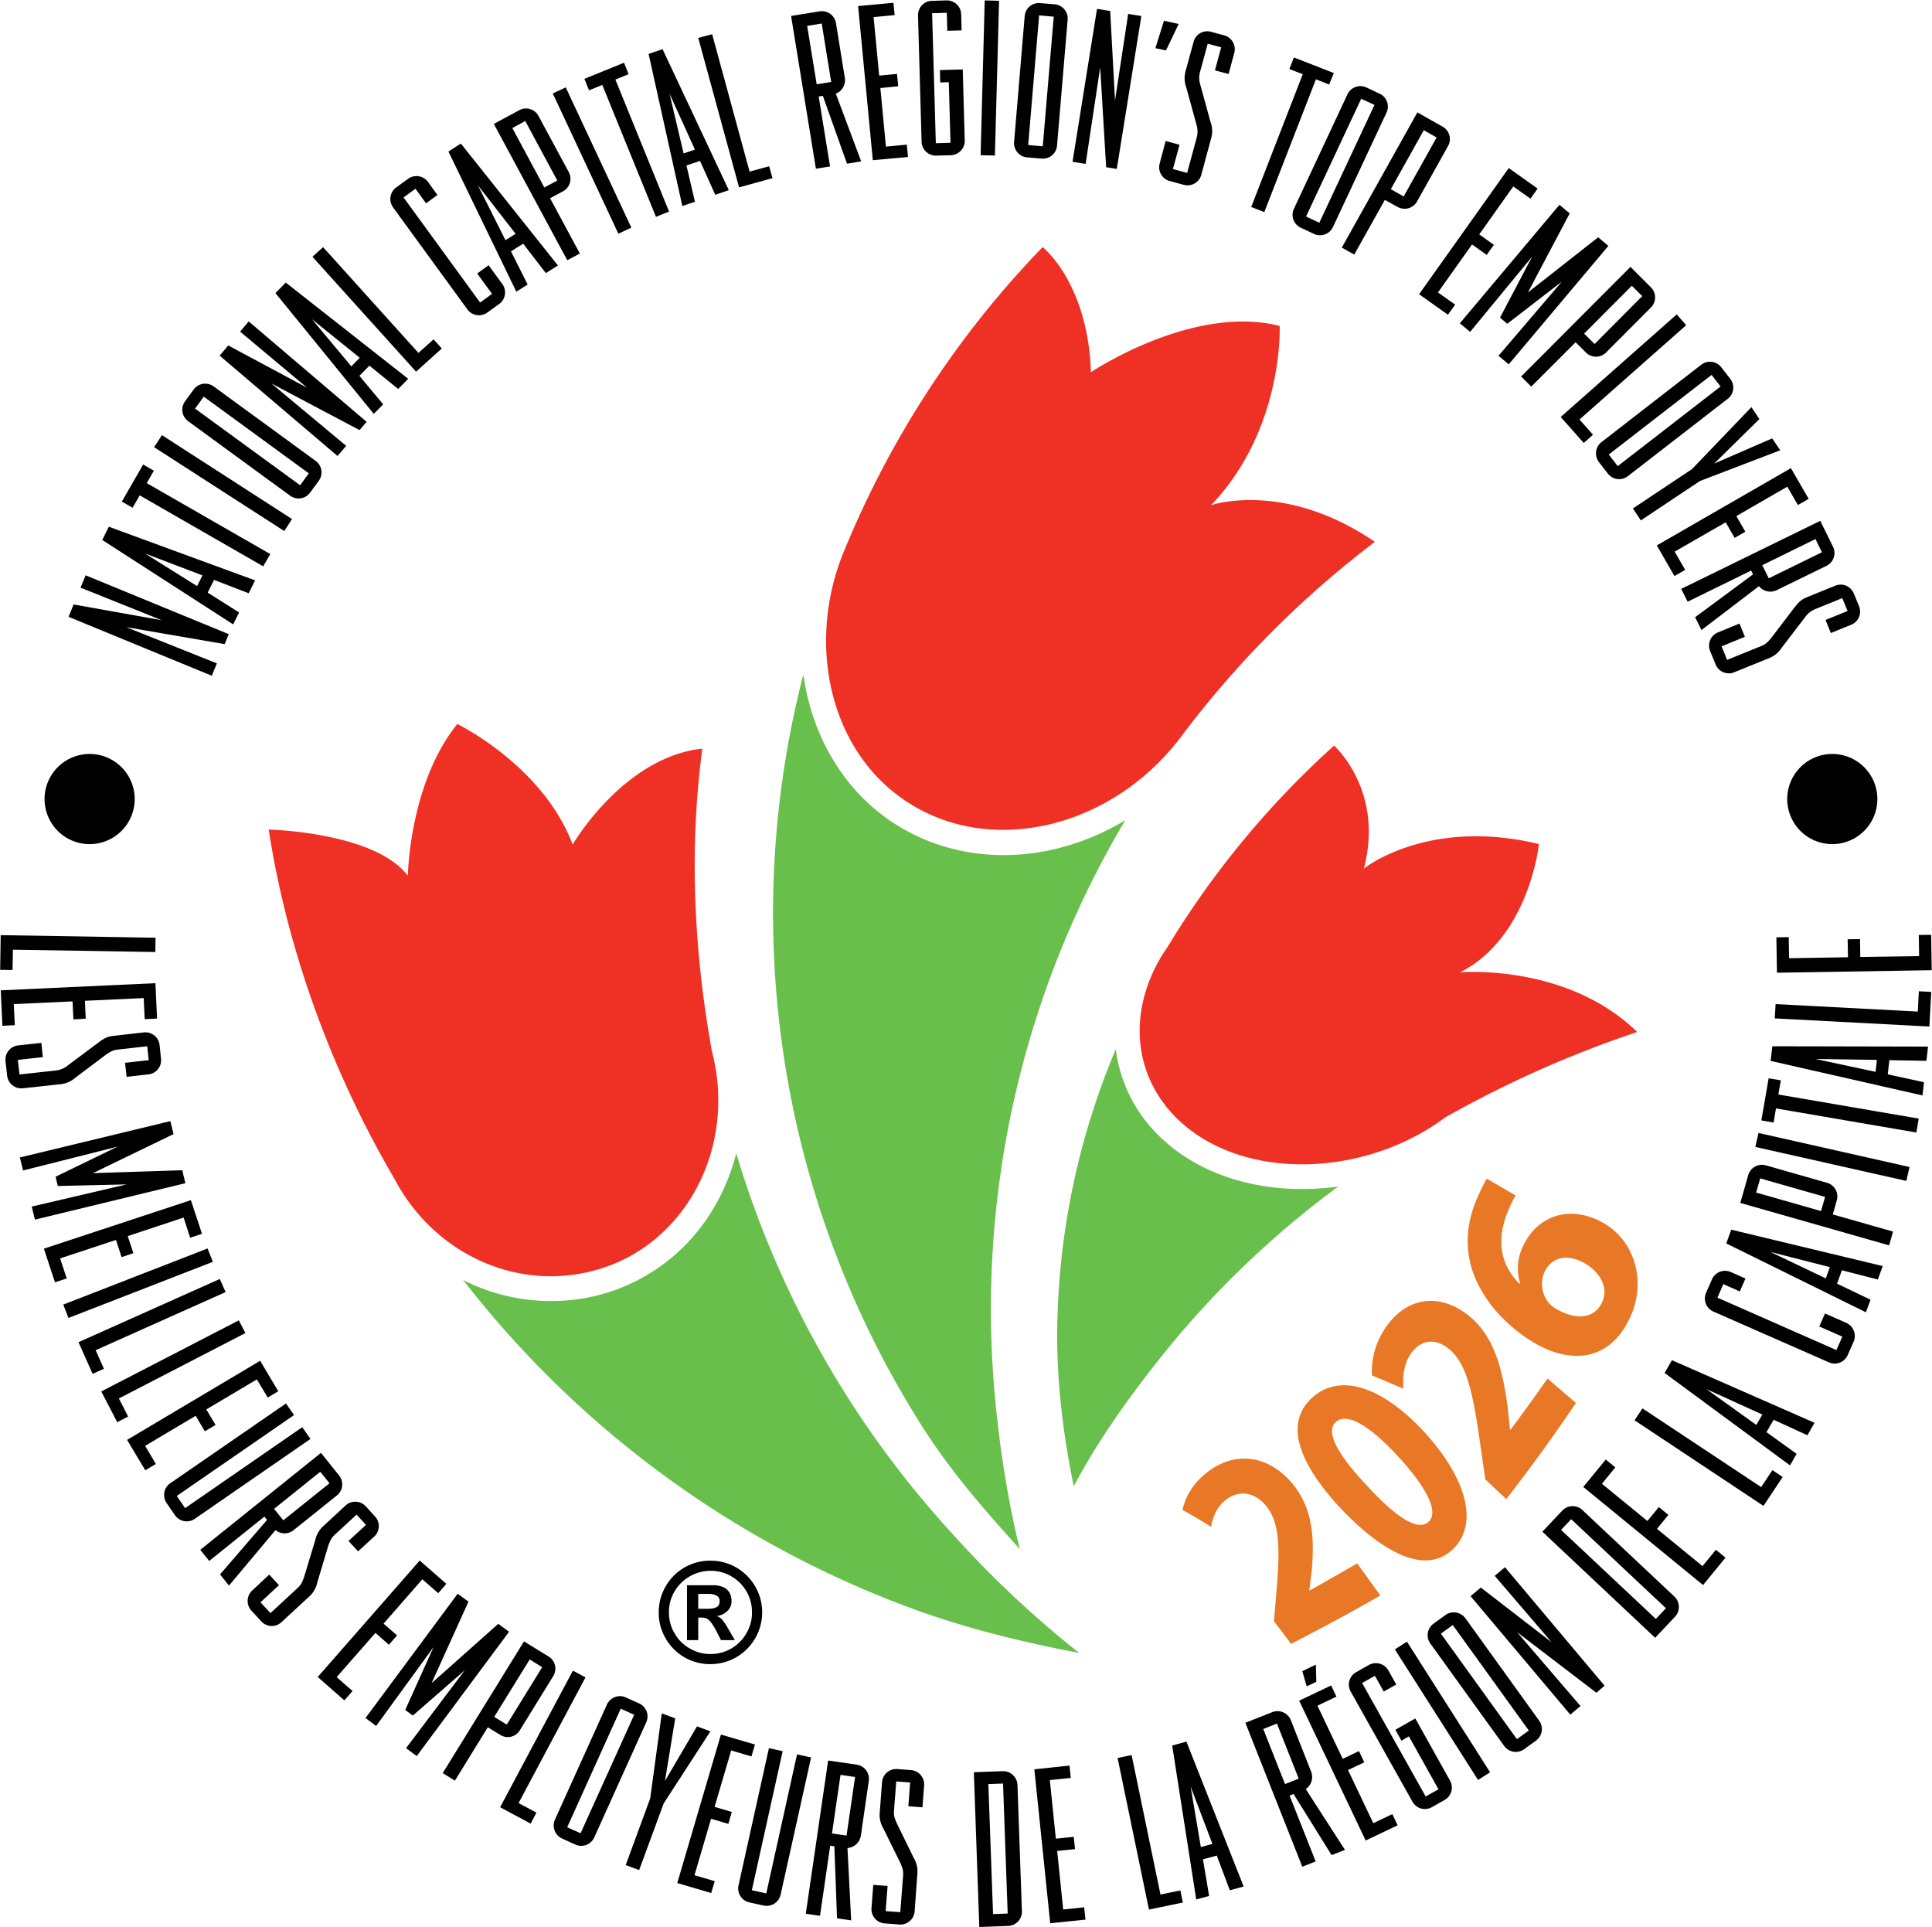 <svg xmlns="http://www.w3.org/2000/svg" width="38.917" height="38.811" viewBox="0 0 38.917 38.811"><defs><clipPath id="a" clipPathUnits="userSpaceOnUse"><path d="M-75.811-124.546h195.566v326.865H-75.811Z"/></clipPath><clipPath id="b" clipPathUnits="userSpaceOnUse"><path d="M-82.984-126.164h195.566V200.7H-82.984Z"/></clipPath><clipPath id="c" clipPathUnits="userSpaceOnUse"><path d="M-82.193-122.669h195.566v326.865H-82.194Z"/></clipPath><clipPath id="d" clipPathUnits="userSpaceOnUse"><path d="M-68.798-117.676h195.566V209.19H-68.798Z"/></clipPath></defs><path d="M0 0a2.22 2.22 0 0 0-.705 1.356 11.2 11.2 0 0 1-.885-4.293c-.004-.781.098-1.567.25-2.31.362.686.823 1.334 1.338 1.979A14.2 14.2 0 0 0 2.657-.717C1.662-.855.661-.617 0 0m-.56 4.818c-1.112-.671-2.47-.725-3.522-.03-.748.496-1.217 1.316-1.344 2.232A14.46 14.46 0 0 1-3.688-4.25c.46-.74.97-1.32 1.533-1.945-.186.75-.32 1.627-.386 2.42A14.44 14.44 0 0 0-.56 4.819M-3.24-5.89a14.74 14.74 0 0 0-3.2 5.676 3.1 3.1 0 0 0-.34-.826 2.84 2.84 0 0 0-1.765-1.324 2.93 2.93 0 0 0-2.022.235 15.25 15.25 0 0 1 6.67-4.921c.873-.331 1.752-.543 2.64-.714A15.5 15.5 0 0 0-3.239-5.89" clip-path="url(#a)" style="fill:#68bf4b;fill-opacity:1;fill-rule:nonzero;stroke:none" transform="matrix(1.333 0 0 -1.333 23.415 22.94)"/><path d="M0 0a16.6 16.6 0 0 1-2.9-1.29c-1.231-.916-3.048-.957-4.016-.054-.756.706-.783 1.769-.178 2.633a13.5 13.5 0 0 0 2.513 3.037s.762-.676.45-1.858c0 0 .962.778 2.646.371 0 0-.144-1.408-1.192-1.938 0 0 1.608.141 2.677-.901m-3.964 7.405a15 15 0 0 1-2.902-2.908c-1.023-1.396-2.877-1.875-4.181-1.012-1.148.759-1.5 2.343-.967 3.71a14.5 14.5 0 0 0 3.029 4.663s.685-.535.73-1.89c0 0 1.534 1.032 2.852.699 0 0 .068-1.552-1.036-2.708 0 0 1.102.382 2.475-.554M-20.68 3.058c.282-1.836.963-3.678 1.903-5.282.58-1.097 1.788-1.684 2.97-1.392 1.396.344 2.211 1.841 1.825 3.323-.273 1.506-.348 3.066-.145 4.574-1.193-.128-1.96-1.449-1.96-1.449-.45 1.194-1.743 1.821-1.743 1.821-.728-.904-.747-2.293-.747-2.293-.502.663-2.103.698-2.103.698" clip-path="url(#b)" style="fill:#ee3124;fill-opacity:1;fill-rule:nonzero;stroke:none" transform="matrix(1.333 0 0 -1.333 32.979 20.783)"/><path d="M0 0c-.222.131-.476.126-.602-.112A.45.45 0 0 1-.56-.577a.4.4 0 0 1 .129-.111c.262-.153.555-.174.688.094C.361-.384.245-.144 0 0m-1.047 1.027a2 2 0 0 1-.107-.219c-.219-.509-.079-.875.17-1.118l.005.011a.77.77 0 0 0 .074.617c.21.393.672.575 1.172.3.477-.26.68-.884.408-1.452-.333-.695-.975-.687-1.548-.298-.453.305-.743.709-.85 1.102-.093.361-.05.72.129 1.091.046.103.08.167.113.219zm-.141-4.588-.317.298-.07.487c-.113.818-.207 1.243-.464 1.472-.183.156-.401.181-.572-.035-.128-.16-.144-.38-.132-.554q-.236.102-.474.201c-.015.242.055.538.256.791.336.422.818.435 1.225.096.376-.314.495-.819.569-1.365l.035-.339.007-.006q.28.375.56.776l.43-.369A27 27 0 0 0-1.187-3.56m-2.117.214c.469-.514.787-.698.94-.559.154.136.004.486-.464.995-.456.491-.776.655-.936.514-.145-.134-.02-.438.46-.95m.866.81c.635-.684.86-1.406.427-1.797-.438-.395-1.108.025-1.692.646-.594.641-.857 1.256-.42 1.656.455.415 1.122.106 1.685-.505M-4.44-5.748q-.129.174-.258.34.016.207.034.41c.059.689.057 1.07-.15 1.332-.15.18-.36.257-.58.117-.163-.105-.228-.284-.255-.43q-.215.135-.431.254c.04.204.178.443.436.615.43.29.907.176 1.238-.234.305-.378.318-.84.278-1.305l-.036-.284.006-.008q.358.2.717.409.175-.24.35-.485c-.45-.26-.9-.5-1.35-.731" clip-path="url(#c)" style="fill:#e87825;fill-opacity:1;fill-rule:nonzero;stroke:none" transform="matrix(1.333 0 0 -1.333 31.925 25.444)"/><path d="M0 0v-.225h.135q.093 0 .14.024.048.023.049.095a.09.09 0 0 1-.042.077.24.24 0 0 1-.13.029Zm0-.698h-.17v.829h.393A.4.4 0 0 0 .377.103.2.2 0 0 0 .471.02a.24.24 0 0 0 .032-.124.2.2 0 0 0-.06-.151.26.26 0 0 0-.164-.079.2.2 0 0 0 .087-.06A1 1 0 0 0 .455-.53l.098-.168H.344l-.069.134a1 1 0 0 1-.081.133.2.2 0 0 1-.067.059.2.2 0 0 1-.083.015H0ZM.186.349A.63.63 0 0 1-.359.036a.6.6 0 0 1-.084-.315q0-.17.085-.316a.6.6 0 0 1 .23-.229.6.6 0 0 1 .314-.084.62.62 0 0 1 .542.314.6.6 0 0 1 .084.315.62.62 0 0 1-.311.544.6.6 0 0 1-.315.084M.184.502A.77.77 0 0 0 .737.274.78.78 0 0 0 .86-.671a.78.78 0 0 0-.676-.39.77.77 0 0 0-.677.39.76.76 0 0 0-.104.392q0 .212.104.392a.77.77 0 0 0 .677.389m17.634 11.507a.681.681 0 1 0-1.362 0 .681.681 0 0 0 1.362 0m-26.334 0a.681.681 0 1 0-1.362 0 .681.681 0 0 0 1.362 0m26.965-2.373-.005.32.187.002.008-.535-2.338-.038-.009.535.187.003.005-.319.89.015-.005.271.187.003.004-.27zm-.02-.838.016.307.187-.01-.028-.523-2.336.123.012.216zm-.618-.73-.928.014.908-.194zm.164-.218.548-.119-.023-.2-2.295.522.026.221 2.353-.005-.025-.215-.56.01zm-1.689-.515-.036-.214-.185.033.11.636.184-.03-.037-.215 2.121-.364-.036-.21zm-.312-.582.048.211 2.282-.514-.048-.21zm.993-.969.061.214-.98.28-.062-.214zm-1.22.123.12.422a.216.216 0 0 0 .266.146l.925-.264a.214.214 0 0 0 .147-.264l-.06-.214.91-.259-.059-.208zm1.353-.97-.9.23.839-.4zm.109-.25.506-.242-.07-.19-2.11 1.04.075.208 2.289-.55-.074-.203-.543.14zm-.182-.45.321-.142a.217.217 0 0 0 .112-.283l-.09-.203a.215.215 0 0 0-.285-.11l-1.745.767a.216.216 0 0 0-.11.285l.09.204a.215.215 0 0 0 .283.108l.222-.098-.086-.195-.249.11-.089-.204 1.798-.792.09.203-.349.154zM16.08 2.71l-.845.384.754-.541zm.062-.266.456-.328-.1-.174-1.895 1.396.111.193 2.155-.946-.108-.188-.51.234zm-.08-.83.17.256.155-.104-.29-.436-1.948 1.293.119.18zM15.176.42l.202.247.145-.119-.339-.414-1.81 1.482.34.414.144-.118-.202-.248.687-.562.173.21.144-.118-.172-.211zm-.705-.798.152.162-1.432 1.345-.152-.162zM12.756.94l.299.317a.216.216 0 0 0 .306.01L14.75-.039a.217.217 0 0 0 .01-.306l-.3-.318zm.14-1.67-.86 1.003.155.13 1.505-1.79-.124-.106-1.2.917.96-1.118-.154-.13-1.507 1.79.155.13zm-.525-1.464.18.13L11.402-.47l-.18-.13zM11.063-.75a.216.216 0 0 0 .05.302l.18.13c.095.068.23.046.3-.05l1.115-1.548a.216.216 0 0 0-.048-.3l-.18-.13a.216.216 0 0 0-.302.05zm-.536-.088.183.116 1.256-1.973-.182-.116zm.008-1.214.301.17.524-.938a.215.215 0 0 0-.083-.294l-.193-.109a.215.215 0 0 0-.292.085L9.86-1.476a.214.214 0 0 0 .081.293l.194.11a.217.217 0 0 0 .294-.084l.119-.212-.189-.106-.133.237-.194-.108.96-1.714.194.108-.447.8-.113-.065zm-1.34.655-.067.23.205.098.007-.259zm1.006-2.067.288.137.08-.169-.483-.23-1.005 2.113.483.23.08-.169-.287-.137.382-.803.245.117.081-.169-.246-.117zm-1.334.591.207.082-.329.832-.207-.082zm-.599.926.407.161c.11.043.235-.01.28-.122l.307-.778a.22.22 0 0 0-.082-.262l.593-.919-.202-.079-.575.923-.06-.024.394-.995-.202-.08zm-.498-1.83-.33.868.155-.916zm-.143-.233.093-.554-.195-.052-.363 2.325.215.06.865-2.19-.209-.057-.197.525zm-.642-.532.301.062.037-.183-.512-.106-.474 2.29.212.044zm-1.47-.226.317.033.02-.186-.533-.055-.24 2.326.531.056.02-.186-.317-.033.091-.885.27.028.02-.186-.27-.027zm-1.06-.069.221.008-.07 1.964-.222-.008zm-.29 2.143.435.016a.217.217 0 0 0 .224-.209l.067-1.905a.215.215 0 0 0-.208-.224l-.436-.016zm-1.388-.152a.216.216 0 0 0 .23.2l.21-.016a.216.216 0 0 0 .196-.232l-.025-.33-.213.016.027.359-.21.016-.034-.443c-.006-.076.01-.112.04-.185l.258-.527a.4.4 0 0 0 .054-.256l-.04-.551a.216.216 0 0 0-.23-.2l-.222.017a.216.216 0 0 0-.2.232l.027.35.216-.016-.029-.38.221-.016.043.554c.005.076-.01.112-.039.184l-.26.527a.4.4 0 0 0-.053.257zm-.756-.773.22-.032.129.885-.22.032zm-.058 1.102.434-.063a.216.216 0 0 0 .18-.246l-.12-.827a.22.22 0 0 0-.202-.186l.056-1.093-.214.031-.04 1.087-.063.01-.154-1.059-.215.031zm-.687.141-.466-2.1.218-.049.465 2.101.212-.047-.46-2.073a.217.217 0 0 0-.258-.164L.77-4.66a.215.215 0 0 0-.161.258l.459 2.072zM-.057-4.25l.306-.09-.053-.179-.513.151.66 2.243.514-.15-.053-.18-.306.09-.251-.852.26-.077-.052-.18-.261.077zm-.465 1.085-.371-1.007-.203.075.37 1.007.175 1.285.203-.075-.155-.946.484.825.203-.075zm-1.458-.36.202-.091.81 1.79-.203.092zm.6 1.853a.216.216 0 0 0 .286.108l.203-.092a.214.214 0 0 0 .105-.284l-.785-1.738c-.05-.11-.177-.157-.284-.11l-.202.092a.217.217 0 0 0-.108.287zM-2.715-3.16l.27-.144-.087-.166-.462.247 1.1 2.064.19-.102zm-.368 1.302.19-.116.535.867-.189.117zm.45 1.141.374-.23a.215.215 0 0 0 .067-.296l-.505-.819a.213.213 0 0 0-.293-.069l-.19.116-.497-.806-.184.114zm-1.795-1.036.428.95-.867-1.192-.161.12L-3.635.003l.163-.12-.558-1.232 1.008.897.163-.12-1.395-1.878-.161.12.887 1.176-.785-.684zm-1.036.496.24-.21-.124-.141-.402.353L-4.209.504l.403-.352-.123-.141-.24.21-.586-.67.204-.178-.123-.141-.204.179zm.134 2.592a.215.215 0 0 0 .304-.01l.142-.155a.215.215 0 0 0-.013-.304L-5.14.643-5.285.8l.264.243-.142.155-.327-.302c-.056-.05-.07-.088-.098-.16l-.169-.564a.4.4 0 0 0-.135-.224l-.406-.375a.215.215 0 0 0-.303.01l-.15.163a.216.216 0 0 0 .011.306l.257.24.147-.16-.279-.259.151-.163.408.378c.056.051.07.087.098.161l.17.562a.4.4 0 0 0 .134.224zm-1.08-.05.14-.173.698.56-.14.173zm.709.846.274-.342a.215.215 0 0 0-.034-.302l-.653-.523a.216.216 0 0 0-.274 0l-.703-.838-.135.169.71.823-.04.05-.834-.67-.135.168zm-.407.571L-7.88 1.48l.126-.184 1.77 1.223.124-.178-1.747-1.206a.216.216 0 0 0-.301.055l-.126.183a.215.215 0 0 0 .057.3l1.747 1.204zm-2.25-.465.162-.274-.16-.095-.275.459 2.011 1.195.274-.46-.16-.095-.164.274-.764-.454.14-.234-.162-.096-.139.234zm-.397.716.14-.273-.165-.086-.241.465 2.079 1.074.099-.192zm-.351.729.125-.281-.171-.076-.213.478 2.135.955.088-.198zm1.691 1.537.08-.202-2.182-.848-.078.202zm-2.228-.15.1-.303-.178-.058-.167.508 2.221.733.168-.508-.179-.06-.099.305-.844-.28.085-.258-.178-.06-.085.26zm-.068 1.234.937.455-1.429-.361-.048.197 2.274.549.048-.196-1.218-.59 1.35.044.047-.196-2.274-.55-.048.197 1.436.335-1.042-.024zm1.331 2.18a.216.216 0 0 0 .24-.189l.022-.209a.215.215 0 0 0-.192-.236l-.328-.037-.024.212.358.04-.023.21-.442-.05c-.076-.008-.109-.03-.174-.072l-.47-.353a.4.4 0 0 0-.242-.1l-.55-.06a.216.216 0 0 0-.238.187l-.025.221a.216.216 0 0 0 .191.24l.35.038.023-.215-.378-.042.025-.22.552.06a.34.34 0 0 1 .174.073l.471.352c.1.076.151.091.241.1zm-1.963.428.015-.318-.187-.01-.025.536 2.337.108.025-.534-.187-.01-.015.319-.888-.041.012-.271-.186-.01-.013.272zm-.013.822-.006-.307-.187.003.008.524 2.34-.039-.003-.216zm27.537 5.499a.216.216 0 0 0 .281-.116l.08-.196a.214.214 0 0 0-.12-.278l-.307-.125-.08.198.333.135-.08.195-.41-.167a.35.35 0 0 1-.149-.117l-.357-.467a.4.4 0 0 0-.205-.162l-.512-.208a.215.215 0 0 0-.28.117l-.085.206a.216.216 0 0 0 .12.28l.324.133.082-.2-.352-.144.083-.205.515.209c.07.029.097.058.148.117l.356.467c.077.1.122.128.206.162zm-1.102.31.098-.198.803.393-.097.2zm.876.67.194-.393a.216.216 0 0 0-.1-.287l-.752-.367a.22.22 0 0 0-.268.06l-.869-.663-.096.194.875.647-.028.058-.96-.471-.097.194zm-2.2-.465.159-.276-.162-.093-.267.463 2.027 1.167.268-.464-.163-.093-.16.277-.77-.444.136-.236-.162-.093-.135.235zm.382 1.067-.893-.595-.12.18.893.595.898.936.12-.18-.683-.673.877.381.121-.18zm-1.378.4.136-.175 1.554 1.203-.136.175zm1.398 1.357c.095.073.23.056.303-.04l.136-.175a.214.214 0 0 0-.04-.301l-1.507-1.167a.215.215 0 0 0-.302.036l-.136.175a.217.217 0 0 0 .04.304zm-1.84-.828.204-.23-.14-.124-.348.392 1.753 1.55.143-.163zm.07 1.298.158-.157.72.723-.157.157zm.7 1.008.31-.31a.215.215 0 0 0 0-.303l-.68-.682a.215.215 0 0 0-.302 0l-.157.156-.67-.67-.153.153zm-1.971-.766.485.921-.937-1.137-.155.13 1.505 1.79.155-.13-.632-1.195 1.062.834.154-.13-1.506-1.79-.154.13.957 1.12-.825-.637zm-.938.38.26-.184-.109-.153-.436.31 1.355 1.906.436-.31-.108-.152-.26.184-.514-.724.221-.158-.108-.152-.222.158zm-.712 1.56.194-.11.498.891-.194.11zm.401 1.16.382-.216a.214.214 0 0 0 .081-.293l-.469-.839a.216.216 0 0 0-.29-.082l-.195.108-.463-.826-.188.105zM9.185 20.81l.2-.094.834 1.78-.201.093zm.625 1.845a.216.216 0 0 0 .288.104l.2-.094a.215.215 0 0 0 .102-.287l-.808-1.726a.216.216 0 0 0-.285-.106l-.201.094a.215.215 0 0 0-.104.288zm-.675.305-.202.078.068.175.603-.235-.07-.174-.2.079-.78-2.006-.198.077zm-1.65.488a.214.214 0 0 0 .263.153l.203-.055a.216.216 0 0 0 .149-.265l-.086-.318-.206.055.094.348-.203.055-.117-.43a.34.34 0 0 1 .004-.188l.156-.567a.4.4 0 0 0 .004-.261l-.144-.534a.216.216 0 0 0-.263-.153l-.214.058a.215.215 0 0 0-.152.265l.09.34.21-.057-.1-.367.215-.058.145.536a.34.34 0 0 1-.003.189l-.155.566a.4.4 0 0 0-.006.262zm-.577-.095.13.415.222-.049-.192-.4zm-.61-.789.199 1.307.199-.032-.371-2.31-.161.026-.09 1.507-.22-1.457-.198.032.37 2.31.199-.032zm-1.312-.674.22-.019.166 1.958-.221.02zm-.053 1.947a.214.214 0 0 0 .233.197l.222-.018a.215.215 0 0 0 .194-.233l-.16-1.9a.214.214 0 0 0-.23-.198l-.222.018a.216.216 0 0 0-.197.234zm-.666-2.101.216-.005.063 2.338-.217.006zm-.615 1.286.345.01.03-1.073a.217.217 0 0 0-.21-.223l-.222-.006a.216.216 0 0 0-.22.21l-.054 1.906c-.003.12.09.219.207.222l.222.007c.12.003.22-.09.223-.21l.007-.243-.216-.006-.008.272-.222-.007.056-1.964.222.007-.026.915-.13-.004zm-1.236.967.222-2.328.532.048-.018.187-.316-.03-.084.885.27.027-.018.186-.27-.025-.084.884.318.03-.018.186zm-.626-1.182.219.036-.143.883-.22-.036zm-.387 1.033.433.07a.216.216 0 0 0 .245-.178l.134-.826a.22.22 0 0 0-.136-.24l.383-1.023-.214-.035-.365 1.025-.063-.01.172-1.057-.214-.034zm-.627-2.352.296.081.05-.18-.505-.139L0 23.508l.21.056zm-.826.333-.384.845.213-.903zm-.128-.24.128-.548-.19-.065-.51 2.298.211.072 1.001-2.13-.205-.07-.23.512zm-1.272 1.217-.2-.082-.07.174.598.243.07-.173-.2-.081.811-1.994-.198-.08zm-.748-.129.196.092.991-2.119-.196-.092zm-.128-1.42.196.104-.484.9-.195-.107zm-.763.96.386.208a.214.214 0 0 0 .29-.09l.457-.847a.214.214 0 0 0-.087-.289l-.196-.105.45-.835-.19-.102zm.329-1.66-.57.733.417-.83zm-.07-.265.252-.502-.171-.108-1.026 2.118.188.12 1.467-1.842-.183-.115-.342.444zm-.338-.21.207-.284a.215.215 0 0 0-.045-.3l-.18-.13a.216.216 0 0 0-.303.047l-1.122 1.54a.216.216 0 0 0 .048.303l.18.131a.217.217 0 0 0 .3-.049l.142-.197-.172-.126-.16.221-.18-.132 1.157-1.588.18.131-.224.308zm-1.06-1.325.228.205.125-.138-.389-.35-1.566 1.736.161.145zm-.887-.073-.723.583.596-.713zm-.005-.273.359-.431-.142-.144-1.486 1.825.156.159 1.85-1.454-.151-.154-.435.353zm-.79-.18-1.013.848.13.154 1.782-1.517-.107-.125-1.334.706 1.132-.944-.131-.153-1.781 1.516.13.154zm-.106-1.473.131.18-1.587 1.158-.132-.18zm-1.69.966a.215.215 0 0 0-.049.302l.131.179a.216.216 0 0 0 .301.046l1.54-1.124a.215.215 0 0 0 .05-.3l-.132-.18a.216.216 0 0 0-.302-.047zm-.516-.391.118.182 1.966-1.268-.118-.181zm-.218-.728-.108-.187-.162.093.322.56.162-.093-.108-.188 1.867-1.072-.107-.185zm.948-1.209-.868.331.787-.493zm.079-.26.475-.3-.09-.18-1.978 1.275.099.2 2.21-.81-.096-.195-.524.202zm-.694-.417-1.227.492.077.186 2.163-.889-.062-.15-1.488.256 1.37-.547-.077-.187-2.164.89.076.187z" clip-path="url(#d)" style="fill:#000;fill-opacity:1;fill-rule:nonzero;stroke:none" transform="matrix(1.333 0 0 -1.333 14.065 32.1)"/></svg>